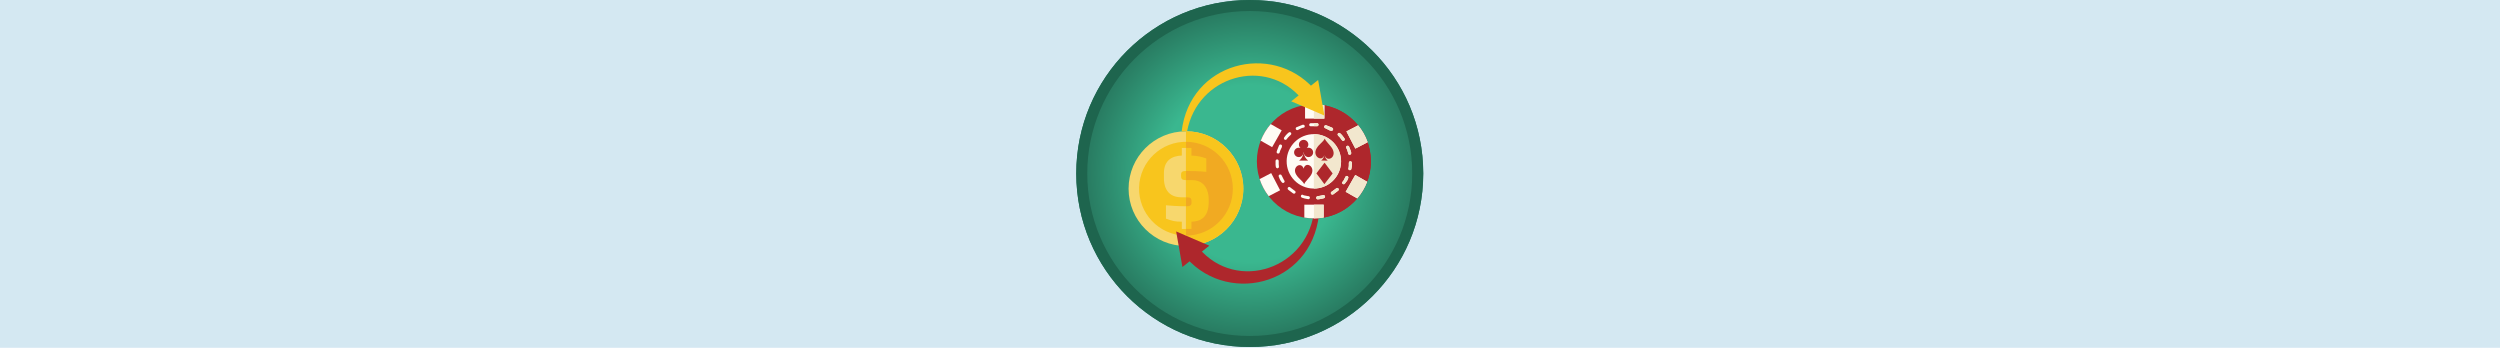 <svg width="1265" height="176" viewBox="0 0 1265 176" fill="none" xmlns="http://www.w3.org/2000/svg">
<g clip-path="url(#clip0_58_808)">
<rect width="176" height="1265" transform="translate(1265) rotate(90)" fill="#D4E8F2"/>
<g clip-path="url(#clip1_58_808)">
<g filter="url(#filter0_i_58_808)">
<circle cx="632.373" cy="87.79" r="87.79" fill="url(#paint0_radial_58_808)"/>
</g>
<circle cx="632.373" cy="87.79" r="85.003" stroke="#1E654E" stroke-width="5.574"/>
<g clip-path="url(#clip2_58_808)">
<path fill-rule="evenodd" clip-rule="evenodd" d="M600.102 66.434C616.141 66.434 629.122 79.439 629.122 95.456C629.122 111.473 616.118 124.478 600.102 124.478C584.086 124.478 571.06 111.519 571.06 95.479C571.06 79.439 584.064 66.434 600.102 66.434Z" fill="#F7D76D"/>
<path d="M623.811 96.097C624.157 82.997 613.817 72.097 600.718 71.752C587.618 71.406 576.719 81.746 576.374 94.847C576.029 107.947 586.368 118.847 599.467 119.193C612.567 119.538 623.466 109.198 623.811 96.097Z" fill="#F8C51D"/>
<path fill-rule="evenodd" clip-rule="evenodd" d="M588.946 90.323C588.946 92.422 589.311 99.837 597.821 99.837H600.513C602.475 99.837 602.885 100.499 602.885 101.822V102.529C602.885 103.875 602.178 104.377 600.239 104.377C596.064 104.377 591.752 104.058 589.973 103.875V110.652C593.463 111.815 594.056 112.135 598.003 112.181V115.854H602.84V112.181C607.197 112.089 611.578 110.241 611.578 102.141V100.658C611.578 97.076 610.003 91.144 603.182 91.144H600.307C597.889 91.144 597.615 90.391 597.615 88.999V88.498C597.615 86.604 598.505 86.513 600.946 86.513C603.912 86.513 607.494 86.649 610.369 86.969V80.192C607.996 79.348 606.102 78.846 602.84 78.709V74.853H598.003V78.709C593.03 78.892 588.946 81.128 588.946 87.585V90.323Z" fill="#F7D76D"/>
<path fill-rule="evenodd" clip-rule="evenodd" d="M600.102 66.434C616.141 66.434 629.122 79.439 629.122 95.456C629.122 111.473 616.118 124.478 600.102 124.478V66.434Z" fill="#F8C51D"/>
<path fill-rule="evenodd" clip-rule="evenodd" d="M600.102 71.751C613.22 71.751 623.829 82.383 623.829 95.479C623.829 108.576 613.198 119.208 600.102 119.208V71.751Z" fill="#F1AA22"/>
<path fill-rule="evenodd" clip-rule="evenodd" d="M600.102 99.837H600.536C602.498 99.837 602.908 100.499 602.908 101.822V102.529C602.908 103.875 602.201 104.377 600.262 104.377H600.102V115.854H602.863V112.181C607.22 112.089 611.601 110.241 611.601 102.141V100.658C611.601 97.076 610.026 91.144 603.205 91.144H600.079V99.837H600.102ZM600.102 86.513C600.376 86.513 600.65 86.513 600.969 86.513C603.935 86.513 607.517 86.649 610.391 86.969V80.192C608.019 79.348 606.125 78.846 602.863 78.709V74.853H600.102V86.513Z" fill="#F8C51D"/>
<path fill-rule="evenodd" clip-rule="evenodd" d="M667.655 104.97C666.332 143.3 622.643 155.279 600.536 130.752L606.627 125.572C625.631 148.229 662.796 136.205 665.146 104.947H667.655V104.97Z" fill="#AE272C"/>
<path fill-rule="evenodd" clip-rule="evenodd" d="M598.3 135.11L595.129 117.108L611.92 124.318L598.3 135.11Z" fill="#AE272C"/>
<path fill-rule="evenodd" clip-rule="evenodd" d="M664.826 52.79C680.774 52.79 693.686 65.704 693.686 81.652C693.686 97.601 680.774 110.515 664.826 110.515C648.879 110.515 635.966 97.601 635.966 81.652C635.966 65.704 648.879 52.79 664.826 52.79Z" fill="#AE272C"/>
<path fill-rule="evenodd" clip-rule="evenodd" d="M664.826 52.79C680.774 52.79 693.686 65.704 693.686 81.652C693.686 97.601 680.774 110.515 664.826 110.515V52.79Z" fill="#AE272C"/>
<path fill-rule="evenodd" clip-rule="evenodd" d="M663.64 67.917C671.214 67.278 677.876 72.891 678.538 80.466C679.177 88.04 673.564 94.703 665.99 95.364C658.416 96.026 651.754 90.391 651.092 82.816C650.453 75.241 656.066 68.578 663.64 67.917Z" fill="#FFFCF5"/>
<path fill-rule="evenodd" clip-rule="evenodd" d="M663.161 62.35C662.477 62.418 662.18 63.285 662.727 63.719C662.887 63.856 663.092 63.924 663.298 63.901H663.412H663.526H663.64H663.754H663.868H663.982H664.096H664.21H664.324H664.439H664.553H664.667H665.123H665.237H665.351H665.465H665.579H665.693H665.807H665.921H666.036H666.15H666.264H666.332C667.199 63.97 667.518 62.761 666.697 62.396C666.629 62.373 666.537 62.35 666.446 62.327H666.378H666.264H666.15H666.036H665.921H665.807H665.693H665.579H665.465H665.351H665.237H665.123H664.872H664.758H664.507H664.393H664.279H664.165H664.051H663.937H663.823H663.708H663.594H663.458H663.343L663.161 62.35ZM659.648 64.632C660.469 64.381 660.355 63.171 659.465 63.103C659.374 63.103 659.283 63.103 659.191 63.126H659.1L658.986 63.194L658.872 63.24L658.758 63.285L658.644 63.331L658.53 63.377L658.416 63.422L658.301 63.468L658.187 63.514L658.073 63.559L657.959 63.605L657.845 63.651L657.731 63.696L657.617 63.742L657.503 63.787L657.389 63.833L657.275 63.879L657.161 63.924L657.047 63.97L656.933 64.016L656.819 64.061L656.704 64.107L656.59 64.152L656.476 64.198L656.362 64.244L656.248 64.289L656.134 64.335H656.066C655.313 64.746 655.609 65.886 656.476 65.841C656.59 65.841 656.682 65.818 656.773 65.75H656.819L656.91 65.681L657.001 65.635L657.092 65.59L657.184 65.544L657.275 65.499L657.366 65.453L657.457 65.407L657.549 65.362L657.64 65.316L657.731 65.27L657.822 65.225L657.914 65.179L658.005 65.133L658.096 65.088L658.187 65.042L658.301 64.997L658.393 64.951L658.484 64.905L658.598 64.86L658.712 64.814L658.826 64.769H658.94L659.054 64.7H659.168L659.282 64.632H659.397L659.488 64.563L659.648 64.632ZM653.123 68.237C653.739 67.712 653.214 66.685 652.393 66.89C652.279 66.913 652.187 66.982 652.096 67.05L652.05 67.096L651.959 67.164L651.868 67.233L651.777 67.301L651.685 67.37L651.594 67.461L651.503 67.552L651.412 67.643L651.32 67.734L651.229 67.826L651.138 67.917L651.047 68.008L650.955 68.1L650.864 68.191L650.773 68.282L650.682 68.373L650.613 68.465L650.545 68.556L650.476 68.647L650.408 68.738L650.339 68.83L650.271 68.921L650.202 69.012L650.134 69.103L650.066 69.195L649.997 69.286L649.929 69.377L649.86 69.469L649.815 69.514C649.632 69.742 649.586 70.062 649.723 70.336C649.974 70.86 650.659 70.952 651.047 70.495V70.45L651.138 70.358L651.206 70.267L651.275 70.176L651.343 70.085L651.412 69.993L651.48 69.902L651.548 69.811L651.617 69.719L651.685 69.651L651.754 69.56L651.822 69.491L651.891 69.423L651.959 69.355L652.028 69.286L652.096 69.218L652.164 69.149L652.233 69.081L652.301 69.012L652.37 68.944L652.438 68.875L652.507 68.807L652.575 68.738L652.644 68.67L652.712 68.602L652.78 68.533L652.872 68.465L652.94 68.396L652.986 68.351L653.123 68.237ZM648.651 74.192C648.765 73.941 648.742 73.667 648.583 73.439C648.24 72.937 647.465 72.982 647.214 73.553V73.598L647.145 73.712L647.1 73.826L647.054 73.941L647.008 74.055L646.963 74.169L646.917 74.283L646.872 74.397L646.826 74.511L646.78 74.625L646.735 74.739L646.689 74.853L646.643 74.967L646.598 75.081L646.552 75.195L646.506 75.309L646.461 75.424L646.415 75.538L646.37 75.652L646.324 75.766L646.278 75.88L646.233 75.994L646.187 76.108L646.141 76.222V76.336L646.073 76.45V76.564L646.005 76.678V76.724C645.776 77.523 646.803 78.07 647.351 77.431C647.419 77.34 647.465 77.249 647.51 77.135V77.089L647.556 76.975V76.861L647.624 76.747V76.656L647.693 76.541V76.427L647.761 76.336V76.222L647.83 76.108L647.875 76.017L647.921 75.925L647.967 75.834L648.012 75.72L648.058 75.629L648.103 75.538L648.149 75.424L648.195 75.332L648.24 75.241L648.286 75.15L648.332 75.058L648.377 74.967L648.423 74.876L648.469 74.785L648.514 74.693L648.56 74.602L648.605 74.511L648.651 74.42V74.374V74.192ZM647.008 81.447C647.008 80.626 645.89 80.329 645.503 81.127C645.457 81.219 645.434 81.333 645.434 81.424V81.789V81.903V82.017V82.132V82.246V82.36V82.474V82.588V82.725V82.839V82.953V83.067V83.181V83.295V83.432L645.457 83.546V83.66L645.48 83.774V83.888L645.503 84.002V84.116L645.548 84.231V84.345L645.594 84.459V84.504C645.731 85.189 646.552 85.394 646.986 84.869C647.122 84.687 647.168 84.481 647.145 84.253V84.208L647.122 84.094V83.98L647.1 83.865V83.751L647.077 83.637V83.523L647.054 83.409V83.295L647.031 83.181V83.067V82.953V82.839V82.725V82.611V82.496V82.382V82.268V82.154V82.04V81.926V81.812V81.698V81.584V81.47V81.356V81.242L647.008 81.447ZM648.491 88.748C648.218 88.064 647.191 88.155 647.008 88.862C646.963 89.045 646.986 89.204 647.054 89.364L647.1 89.478L647.145 89.592L647.191 89.706L647.237 89.82L647.282 89.934L647.328 90.049L647.373 90.163L647.419 90.277L647.465 90.391L647.51 90.505L647.556 90.619L647.602 90.71L647.647 90.824L647.693 90.916L647.738 91.007L647.784 91.121L647.853 91.212L647.921 91.326L647.989 91.418L648.058 91.509L648.126 91.623L648.195 91.714L648.263 91.805L648.332 91.897L648.4 91.988L648.469 92.079L648.537 92.171L648.583 92.239C648.97 92.809 649.792 92.672 649.997 92.011C650.043 91.783 650.02 91.577 649.883 91.372L649.837 91.303L649.769 91.212L649.7 91.121L649.655 91.03L649.609 90.938L649.564 90.847L649.518 90.756L649.472 90.665L649.427 90.573L649.381 90.482L649.335 90.391L649.29 90.3L649.244 90.208L649.199 90.117L649.153 90.026L649.107 89.934L649.062 89.843L649.016 89.752L648.97 89.661L648.925 89.57L648.879 89.478L648.834 89.387L648.788 89.296L648.742 89.204L648.697 89.113L648.651 89.022L648.605 88.931L648.56 88.839L648.491 88.748ZM652.849 94.794C652.575 94.543 652.187 94.52 651.891 94.726C651.457 95.022 651.434 95.616 651.799 95.958L651.891 96.049L651.982 96.118L652.073 96.186L652.164 96.255L652.256 96.323L652.347 96.391L652.438 96.46L652.529 96.528L652.621 96.597L652.712 96.665L652.803 96.734L652.894 96.802L652.986 96.871L653.077 96.939L653.168 97.007L653.26 97.076L653.351 97.144L653.442 97.213L653.533 97.281L653.625 97.35L653.716 97.418L653.807 97.487L653.898 97.555L653.99 97.624L654.081 97.692L654.172 97.76L654.263 97.829L654.355 97.874C655.062 98.331 655.906 97.487 655.427 96.779C655.358 96.688 655.29 96.62 655.199 96.574L655.13 96.528L655.039 96.46L654.948 96.391L654.857 96.323L654.765 96.255L654.674 96.186L654.583 96.118L654.491 96.049L654.4 95.981L654.309 95.912L654.218 95.844L654.126 95.775L654.035 95.707L653.944 95.638L653.853 95.57L653.761 95.502L653.67 95.433L653.579 95.365L653.488 95.296L653.396 95.228L653.305 95.159L653.214 95.091L653.123 95.022L653.031 94.954L652.963 94.886L652.872 94.817L652.78 94.749L652.712 94.68L652.849 94.794ZM659.282 98.513C658.416 98.262 657.868 99.38 658.575 99.905C658.644 99.951 658.712 99.974 658.781 100.019H658.803L658.917 100.065L659.032 100.11L659.146 100.156H659.26L659.374 100.225H659.488L659.602 100.293H659.716L659.83 100.361H659.944L660.058 100.43H660.172L660.286 100.476H660.4L660.514 100.521H660.629L660.743 100.567H660.857L660.971 100.612H661.085L661.199 100.658H661.313L661.427 100.704H661.541L661.655 100.749H661.769L661.883 100.795H661.906C662.773 100.909 663.161 99.745 662.385 99.335C662.294 99.289 662.226 99.266 662.134 99.243H662.02H661.906L661.792 99.221H661.678L661.564 99.175H661.45L661.336 99.129H661.222L661.108 99.084H660.994L660.88 99.038H660.765L660.651 98.993H660.537L660.423 98.947H660.309L660.195 98.901H660.081L659.967 98.856H659.853L659.739 98.787H659.625L659.511 98.719H659.397L659.282 98.65H659.191L659.077 98.582H659.054L659.282 98.513ZM666.697 99.289C665.83 99.38 665.739 100.612 666.606 100.841C666.697 100.841 666.788 100.863 666.88 100.841H666.971L667.085 100.818H667.199L667.313 100.795H667.427L667.541 100.772H667.655L667.769 100.727H667.883L667.998 100.681H668.112L668.226 100.635H668.34L668.454 100.59H668.568L668.682 100.544H668.796L668.91 100.498H669.024L669.138 100.453H669.252L669.366 100.407H669.481L669.595 100.339H669.709L669.823 100.27H669.914C670.712 100.019 670.667 98.833 669.8 98.719C669.686 98.719 669.595 98.719 669.481 98.719H669.389L669.275 98.764H669.161L669.047 98.833H668.933L668.819 98.878H668.705L668.591 98.924H668.477L668.363 98.97H668.249L668.134 99.015H668.02L667.906 99.061H667.792L667.678 99.107H667.564L667.45 99.152H667.336L667.222 99.198H667.108L666.994 99.221H666.88L666.766 99.243H666.652L666.537 99.266H666.446L666.697 99.289ZM673.77 96.985C673.062 97.418 673.405 98.536 674.294 98.445C674.386 98.445 674.5 98.399 674.568 98.354L674.659 98.308L674.751 98.24L674.842 98.171L674.933 98.103L675.024 98.034L675.116 97.966L675.207 97.897L675.298 97.829L675.389 97.76L675.481 97.692L675.572 97.624L675.663 97.555L675.754 97.487L675.846 97.418L675.937 97.35L676.028 97.281L676.119 97.213L676.211 97.144L676.302 97.076L676.393 97.007L676.484 96.939L676.576 96.871L676.667 96.802L676.758 96.734L676.85 96.665L676.941 96.597L677.032 96.528L677.123 96.46C677.739 95.935 677.283 94.954 676.484 95.091C676.348 95.114 676.234 95.159 676.119 95.273L676.051 95.342L675.96 95.41L675.869 95.479L675.777 95.547L675.686 95.616L675.595 95.684L675.503 95.753L675.412 95.821L675.321 95.889L675.23 95.958L675.138 96.026L675.047 96.095L674.956 96.163L674.865 96.232L674.773 96.3L674.682 96.369L674.591 96.437L674.5 96.505L674.408 96.574L674.317 96.642L674.226 96.711L674.135 96.779L674.043 96.825L673.952 96.893L673.861 96.962L673.77 97.007L673.678 97.053L673.587 97.099L673.77 96.985ZM679.268 91.965C678.766 92.695 679.656 93.585 680.386 93.037C680.454 92.992 680.5 92.946 680.545 92.878L680.591 92.787L680.66 92.695L680.728 92.604L680.796 92.513L680.865 92.421L680.933 92.33L681.002 92.239L681.07 92.148L681.139 92.056L681.207 91.965L681.276 91.874L681.344 91.783L681.412 91.691L681.481 91.6L681.549 91.509L681.618 91.418L681.686 91.303L681.732 91.212L681.777 91.121L681.823 91.007L681.869 90.916L681.914 90.824L681.96 90.733L682.006 90.619L682.051 90.505L682.097 90.391L682.142 90.277L682.188 90.163C682.53 89.387 681.663 88.68 681.002 89.182C680.91 89.273 680.842 89.341 680.774 89.455L680.728 89.57L680.682 89.661L680.637 89.752L680.591 89.843L680.545 89.934L680.5 90.026L680.454 90.117L680.409 90.208L680.363 90.3L680.317 90.391L680.272 90.482L680.226 90.573L680.18 90.665L680.135 90.756L680.089 90.847L680.044 90.938L679.998 91.03L679.952 91.121L679.907 91.212L679.838 91.303L679.77 91.395L679.701 91.486L679.633 91.577L679.564 91.668L679.496 91.76L679.428 91.851L679.359 91.942L679.291 92.034L679.268 91.965ZM682.257 85.143C682.097 85.987 683.215 86.466 683.694 85.714C683.739 85.622 683.762 85.554 683.785 85.463L683.808 85.326V85.212L683.854 85.097V84.984L683.899 84.869V84.755L683.945 84.641V84.527L683.99 84.413V84.299L684.013 84.185V84.071L684.036 83.957V83.843L684.059 83.729V83.615L684.082 83.5V83.386V83.272V83.158V83.044V82.93V82.816V82.702V82.588V82.474V82.382C684.104 81.607 683.078 81.264 682.644 81.926C682.553 82.063 682.53 82.177 682.507 82.337V82.428V82.542V82.656V82.77V82.884V82.999V83.112V83.227V83.341V83.455V83.569V83.683V83.797L682.485 83.911V84.025L682.462 84.139V84.253L682.439 84.367V84.481L682.416 84.596V84.71L682.371 84.824V84.938L682.325 85.052V85.166L682.279 85.28V85.394L682.257 85.417V85.143ZM682.165 77.682C682.371 78.549 683.648 78.458 683.717 77.545C683.717 77.477 683.717 77.409 683.717 77.317V77.249L683.671 77.135V77.021L683.625 76.907V76.793L683.557 76.678V76.564L683.488 76.45V76.336L683.42 76.222V76.108L683.352 75.994L683.306 75.88L683.26 75.766L683.215 75.652L683.169 75.538L683.123 75.424L683.078 75.309L683.032 75.195L682.987 75.081L682.941 74.967L682.895 74.853L682.85 74.739L682.804 74.625L682.758 74.511L682.713 74.397L682.667 74.283V74.214C682.302 73.439 681.139 73.644 681.139 74.511C681.139 74.625 681.139 74.716 681.207 74.808V74.876L681.276 74.967L681.321 75.058L681.367 75.15L681.412 75.241L681.458 75.355L681.504 75.446L681.549 75.538L681.595 75.652L681.641 75.766L681.686 75.88L681.732 75.994L681.777 76.108V76.222L681.846 76.336V76.45L681.914 76.564V76.678L681.983 76.793V76.907L682.051 77.021V77.135L682.097 77.249V77.363L682.142 77.477V77.591L682.188 77.705V77.774L682.165 77.682ZM679.04 70.929C679.542 71.591 680.591 71.134 680.431 70.313C680.409 70.199 680.363 70.085 680.294 69.993L680.249 69.925L680.18 69.834L680.112 69.742L680.044 69.651L679.975 69.56L679.907 69.469L679.838 69.377L679.77 69.286L679.701 69.195L679.633 69.103L679.564 69.012L679.496 68.921L679.428 68.83L679.359 68.738L679.291 68.647L679.222 68.556L679.131 68.465L679.063 68.373L678.994 68.282L678.903 68.191L678.812 68.1L678.72 68.008L678.629 67.917L678.538 67.826L678.447 67.734L678.355 67.643L678.264 67.552L678.173 67.461H678.15C677.876 67.187 677.443 67.141 677.146 67.392C676.758 67.689 676.735 68.259 677.078 68.579L677.146 68.67L677.215 68.738L677.283 68.807L677.351 68.875L677.42 68.944L677.488 69.012L677.557 69.081L677.625 69.149L677.694 69.218L677.762 69.286L677.831 69.377L677.899 69.446L677.967 69.514L678.036 69.606L678.104 69.697L678.173 69.788L678.241 69.879L678.31 69.971L678.378 70.062L678.447 70.153L678.515 70.244L678.583 70.336L678.652 70.427L678.72 70.518L678.789 70.609L678.857 70.701L678.926 70.792L678.971 70.86L679.04 70.929ZM673.405 66.046C674.135 66.434 674.91 65.59 674.408 64.882C674.34 64.791 674.272 64.723 674.18 64.677H674.135L674.043 64.586L673.952 64.54L673.861 64.495L673.747 64.449L673.633 64.403L673.519 64.358L673.405 64.312L673.29 64.266L673.176 64.221L673.062 64.175L672.948 64.13L672.834 64.084L672.72 64.038L672.606 63.993L672.492 63.947L672.378 63.901L672.264 63.856L672.15 63.81L672.036 63.765L671.922 63.719L671.808 63.673L671.693 63.628L671.579 63.582L671.465 63.536L671.351 63.491L671.237 63.445L671.123 63.4H671.078C670.256 63.103 669.64 64.175 670.347 64.746C670.416 64.791 670.484 64.837 670.576 64.86H670.621L670.712 64.905L670.804 64.951L670.895 64.997L670.986 65.042L671.078 65.088L671.169 65.133L671.26 65.179L671.351 65.225L671.443 65.27L671.534 65.316L671.625 65.362L671.716 65.407L671.808 65.453L671.899 65.499L671.99 65.544L672.081 65.59L672.173 65.635L672.264 65.681L672.355 65.727L672.446 65.772L672.538 65.818L672.629 65.864L672.72 65.909L672.811 65.955L672.903 66.001L672.994 66.046L673.085 66.092H673.131L673.405 66.046Z" fill="#FFFCF5"/>
<path fill-rule="evenodd" clip-rule="evenodd" d="M670.142 53.269V60.023H660.355V53.132C661.016 53.018 661.678 52.95 662.362 52.881C665.032 52.653 667.655 52.79 670.165 53.269H670.142Z" fill="#FFFCF5"/>
<path fill-rule="evenodd" clip-rule="evenodd" d="M642.97 62.783L648.537 65.955L643.7 74.465L637.928 71.18C639.137 68.099 640.849 65.27 642.97 62.783Z" fill="#FFFCF5"/>
<path fill-rule="evenodd" clip-rule="evenodd" d="M687.207 63.422L681.276 66.502L685.793 75.195L692.021 71.955C690.903 68.806 689.261 65.932 687.207 63.422Z" fill="#FFFCF5"/>
<path fill-rule="evenodd" clip-rule="evenodd" d="M659.99 110.104V103.556H669.777V110.058C668.157 110.332 666.492 110.492 664.804 110.492C663.115 110.492 661.541 110.355 659.967 110.081L659.99 110.104Z" fill="#FFFCF5"/>
<path fill-rule="evenodd" clip-rule="evenodd" d="M686.751 100.384L680.911 97.053L685.747 88.543L691.77 91.965C690.584 95.046 688.873 97.897 686.751 100.384Z" fill="#FFFCF5"/>
<path fill-rule="evenodd" clip-rule="evenodd" d="M641.966 99.266L647.738 96.277L643.221 87.584L637.381 90.618C638.407 93.79 639.982 96.71 641.966 99.266Z" fill="#FFFCF5"/>
<path fill-rule="evenodd" clip-rule="evenodd" d="M670.279 78.549C671.397 82.2 676.325 79.827 674.363 75.629C673.45 73.689 670.69 71.476 670.347 70.107C669.435 71.978 667.45 72.868 666.15 75.15C663.914 79.028 668.819 82.2 670.142 78.504C669.846 79.713 669.321 80.648 668.522 81.219L671.83 81.264C670.804 80.397 670.439 79.508 670.279 78.526V78.549Z" fill="#AE272C"/>
<path fill-rule="evenodd" clip-rule="evenodd" d="M659.647 85.348C660.514 81.538 665.488 83.934 663.686 87.995C662.864 89.843 660.241 91.897 659.944 93.197C659.031 91.395 657.138 90.505 655.837 88.292C653.602 84.481 658.438 81.493 659.67 85.371L659.647 85.348Z" fill="#AE272C"/>
<path fill-rule="evenodd" clip-rule="evenodd" d="M659.739 77.477L659.625 76.496L659.556 77.477C659.282 79.097 658.484 80.466 657.366 81.265H661.906C660.606 80.169 659.99 79.097 659.739 77.477Z" fill="#AE272C"/>
<path fill-rule="evenodd" clip-rule="evenodd" d="M659.647 70.769C660.948 70.769 662.02 71.841 662.02 73.142C662.02 73.849 661.701 74.488 661.199 74.922C661.473 74.808 661.769 74.739 662.089 74.739C663.389 74.739 664.461 75.811 664.461 77.112C664.461 78.435 663.389 79.485 662.089 79.485C660.788 79.485 659.716 78.412 659.716 77.112H659.556C659.556 78.435 658.484 79.485 657.184 79.485C655.883 79.485 654.811 78.412 654.811 77.112C654.811 75.811 655.883 74.739 657.184 74.739C657.503 74.739 657.8 74.808 658.073 74.922C657.571 74.488 657.252 73.849 657.252 73.142C657.252 71.819 658.324 70.769 659.625 70.769H659.647Z" fill="#AE272C"/>
<path fill-rule="evenodd" clip-rule="evenodd" d="M666.081 87.722L670.233 82.314L674.317 87.767L670.142 93.175L666.081 87.722Z" fill="#AE272C"/>
<path fill-rule="evenodd" clip-rule="evenodd" d="M664.826 67.872C671.899 67.872 677.922 73.279 678.538 80.466C679.177 88.041 673.564 94.703 665.99 95.365C665.602 95.41 665.214 95.41 664.804 95.41V67.872H664.826Z" fill="#F2E7CE"/>
<path fill-rule="evenodd" clip-rule="evenodd" d="M664.826 63.834H665.123H665.237H665.351H665.465H665.579H665.693H665.807H665.921H666.036H666.15H666.264H666.332C667.199 63.902 667.518 62.693 666.697 62.328C666.629 62.305 666.537 62.282 666.446 62.259H666.378H666.264H666.15H666.036H665.921H665.807H665.693H665.579H665.465H665.351H665.237H665.123H664.918V63.834H664.826ZM666.697 99.335C665.83 99.427 665.739 100.659 666.606 100.887C666.697 100.887 666.788 100.91 666.88 100.887H666.971L667.085 100.864H667.199L667.313 100.841H667.427L667.541 100.818H667.655L667.769 100.773H667.883L667.998 100.727H668.112L668.226 100.681H668.34L668.454 100.636H668.568L668.682 100.59H668.796L668.91 100.545H669.024L669.138 100.499H669.252L669.366 100.453H669.48L669.595 100.385H669.709L669.823 100.316H669.914C670.712 100.065 670.667 98.879 669.8 98.765C669.686 98.765 669.595 98.765 669.48 98.765H669.389L669.275 98.811H669.161L669.047 98.879H668.933L668.819 98.925H668.705L668.591 98.97H668.477L668.363 99.016H668.249L668.134 99.061H668.02L667.906 99.107H667.792L667.678 99.153H667.564L667.45 99.198H667.336L667.222 99.244H667.108L666.994 99.267H666.88L666.766 99.29H666.652L666.537 99.312H666.446L666.697 99.335ZM673.77 97.031C673.062 97.464 673.405 98.582 674.294 98.491C674.386 98.491 674.5 98.445 674.568 98.4L674.659 98.354L674.751 98.286L674.842 98.217L674.933 98.149L675.024 98.08L675.116 98.012L675.207 97.944L675.298 97.875L675.389 97.807L675.481 97.738L675.572 97.67L675.663 97.601L675.754 97.533L675.846 97.464L675.937 97.396L676.028 97.328L676.119 97.259L676.211 97.191L676.302 97.122L676.393 97.054L676.484 96.985L676.576 96.917L676.667 96.848L676.758 96.78L676.85 96.712L676.941 96.643L677.032 96.575L677.123 96.506C677.739 95.981 677.283 95 676.484 95.137C676.348 95.16 676.234 95.206 676.119 95.32L676.051 95.388L675.96 95.457L675.868 95.525L675.777 95.594L675.686 95.662L675.595 95.73L675.503 95.799L675.412 95.867L675.321 95.936L675.23 96.004L675.138 96.073L675.047 96.141L674.956 96.21L674.865 96.278L674.773 96.346L674.682 96.415L674.591 96.483L674.5 96.552L674.408 96.62L674.317 96.689L674.226 96.757L674.135 96.826L674.043 96.871L673.952 96.94L673.861 97.008L673.77 97.054L673.678 97.099L673.587 97.145L673.77 97.031ZM679.268 92.011C678.766 92.742 679.656 93.631 680.386 93.084C680.454 93.038 680.5 92.993 680.545 92.924L680.591 92.833L680.66 92.742L680.728 92.65L680.796 92.559L680.865 92.468L680.933 92.376L681.002 92.285L681.07 92.194L681.139 92.103L681.207 92.011L681.275 91.92L681.344 91.829L681.412 91.738L681.481 91.646L681.549 91.555L681.618 91.464L681.686 91.35L681.732 91.258L681.777 91.167L681.823 91.053L681.869 90.962L681.914 90.871L681.96 90.779L682.006 90.665L682.051 90.551L682.097 90.437L682.142 90.323L682.188 90.209C682.53 89.433 681.663 88.726 681.002 89.228C680.91 89.319 680.842 89.388 680.774 89.502L680.728 89.616L680.682 89.707L680.637 89.798L680.591 89.889L680.545 89.981L680.5 90.072L680.454 90.163L680.409 90.254L680.363 90.346L680.317 90.437L680.272 90.528L680.226 90.62L680.18 90.711L680.135 90.802L680.089 90.893L680.044 90.985L679.998 91.076L679.952 91.167L679.907 91.258L679.838 91.35L679.77 91.441L679.701 91.532L679.633 91.624L679.564 91.715L679.496 91.806L679.428 91.897L679.359 91.989L679.291 92.08L679.268 92.011ZM682.257 85.189C682.097 86.034 683.215 86.513 683.694 85.76C683.739 85.668 683.762 85.6 683.785 85.509L683.808 85.372V85.258L683.854 85.144V85.03L683.899 84.916V84.802L683.945 84.687V84.573L683.99 84.459V84.345L684.013 84.231V84.117L684.036 84.003V83.889L684.059 83.775V83.661L684.082 83.547V83.433V83.319V83.204V83.09V82.976V82.862V82.748V82.634V82.52V82.429C684.104 81.653 683.078 81.311 682.644 81.972C682.553 82.109 682.53 82.223 682.507 82.383V82.474V82.588V82.702V82.817V82.931V83.045V83.159V83.273V83.387V83.501V83.615V83.729V83.843L682.485 83.957V84.071L682.462 84.186V84.3L682.439 84.414V84.528L682.416 84.642V84.756L682.371 84.87V84.984L682.325 85.098V85.212L682.279 85.326V85.44L682.257 85.463V85.189ZM682.165 77.728C682.371 78.596 683.648 78.504 683.717 77.592C683.717 77.523 683.717 77.455 683.717 77.364V77.295L683.671 77.181V77.067L683.625 76.953V76.839L683.557 76.725V76.611L683.488 76.496V76.382L683.42 76.268V76.154L683.352 76.04L683.306 75.926L683.26 75.812L683.215 75.698L683.169 75.584L683.123 75.47L683.078 75.356L683.032 75.242L682.987 75.127L682.941 75.013L682.895 74.899L682.85 74.785L682.804 74.671L682.758 74.557L682.713 74.443L682.667 74.329V74.26C682.302 73.485 681.139 73.69 681.139 74.557C681.139 74.671 681.139 74.763 681.207 74.854V74.922L681.275 75.013L681.321 75.105L681.367 75.196L681.412 75.287L681.458 75.401L681.504 75.493L681.549 75.584L681.595 75.698L681.641 75.812L681.686 75.926L681.732 76.04L681.777 76.154V76.268L681.846 76.382V76.496L681.914 76.611V76.725L681.983 76.839V76.953L682.051 77.067V77.181L682.097 77.295V77.409L682.142 77.523V77.637L682.188 77.751V77.82L682.165 77.728ZM679.04 70.975C679.542 71.637 680.591 71.18 680.431 70.359C680.409 70.245 680.363 70.131 680.294 70.04L680.249 69.971L680.18 69.88L680.112 69.789L680.044 69.697L679.975 69.606L679.907 69.515L679.838 69.424L679.77 69.332L679.701 69.241L679.633 69.15L679.564 69.058L679.496 68.967L679.428 68.876L679.359 68.785L679.291 68.693L679.222 68.602L679.131 68.511L679.062 68.42L678.994 68.328L678.903 68.237L678.812 68.146L678.72 68.055L678.629 67.963L678.538 67.872L678.447 67.781L678.355 67.689L678.264 67.598L678.173 67.507H678.15C677.876 67.233 677.443 67.188 677.146 67.439C676.758 67.735 676.735 68.305 677.078 68.625L677.146 68.716L677.215 68.785L677.283 68.853L677.351 68.922L677.42 68.99L677.488 69.058L677.557 69.127L677.625 69.195L677.694 69.264L677.762 69.332L677.831 69.424L677.899 69.492L677.967 69.56L678.036 69.652L678.104 69.743L678.173 69.834L678.241 69.925L678.31 70.017L678.378 70.108L678.447 70.199L678.515 70.29L678.583 70.382L678.652 70.473L678.72 70.564L678.789 70.656L678.857 70.747L678.926 70.838L678.971 70.907L679.04 70.975ZM673.405 66.092C674.135 66.48 674.91 65.636 674.408 64.929C674.34 64.838 674.271 64.769 674.18 64.723H674.135L674.043 64.632L673.952 64.587L673.861 64.541L673.747 64.495L673.633 64.45L673.519 64.404L673.405 64.358L673.29 64.313L673.176 64.267L673.062 64.222L672.948 64.176L672.834 64.13L672.72 64.085L672.606 64.039L672.492 63.993L672.378 63.948L672.264 63.902L672.15 63.856L672.036 63.811L671.922 63.765L671.808 63.719L671.693 63.674L671.579 63.628L671.465 63.583L671.351 63.537L671.237 63.491L671.123 63.446H671.077C670.256 63.149 669.64 64.222 670.347 64.792C670.416 64.838 670.484 64.883 670.576 64.906H670.621L670.712 64.952L670.804 64.997L670.895 65.043L670.986 65.088L671.077 65.134L671.169 65.18L671.26 65.225L671.351 65.271L671.443 65.317L671.534 65.362L671.625 65.408L671.716 65.454L671.808 65.499L671.899 65.545L671.99 65.59L672.081 65.636L672.173 65.682L672.264 65.727L672.355 65.773L672.446 65.819L672.538 65.864L672.629 65.91L672.72 65.956L672.811 66.001L672.903 66.047L672.994 66.092L673.085 66.138H673.131L673.405 66.092Z" fill="#F2E7CE"/>
<path fill-rule="evenodd" clip-rule="evenodd" d="M670.142 53.269V60.023H664.827V52.767C666.629 52.767 668.431 52.927 670.142 53.269Z" fill="#F2E7CE"/>
<path fill-rule="evenodd" clip-rule="evenodd" d="M687.207 63.422L681.275 66.502L685.793 75.195L692.021 71.956C690.903 68.807 689.26 65.932 687.207 63.422Z" fill="#F2E7CE"/>
<path fill-rule="evenodd" clip-rule="evenodd" d="M664.826 103.578H669.8V110.081C668.18 110.354 666.537 110.514 664.849 110.514V103.578H664.826Z" fill="#F2E7CE"/>
<path fill-rule="evenodd" clip-rule="evenodd" d="M686.751 100.384L680.91 97.053L685.747 88.543L691.77 91.965C690.584 95.045 688.873 97.897 686.751 100.384Z" fill="#F2E7CE"/>
<path fill-rule="evenodd" clip-rule="evenodd" d="M670.279 78.549C671.397 82.2 676.325 79.827 674.363 75.629C673.45 73.689 670.69 71.476 670.347 70.107C669.435 71.978 667.45 72.868 666.15 75.15C663.914 79.028 668.819 82.2 670.142 78.504C669.846 79.713 669.321 80.648 668.522 81.219L671.83 81.264C670.804 80.397 670.439 79.508 670.279 78.526V78.549Z" fill="#AE272C"/>
<path fill-rule="evenodd" clip-rule="evenodd" d="M666.081 87.722L670.233 82.314L674.317 87.767L670.142 93.175L666.081 87.722Z" fill="#AE272C"/>
<path fill-rule="evenodd" clip-rule="evenodd" d="M597.912 66.525C602.087 31.457 643.427 21.189 664.735 44.827L658.644 50.006C640.506 28.377 605.851 38.347 600.673 66.456C600.49 66.456 600.285 66.456 600.102 66.456C599.372 66.456 598.642 66.479 597.935 66.548L597.912 66.525Z" fill="#F8C51D"/>
<path fill-rule="evenodd" clip-rule="evenodd" d="M666.971 40.469L670.142 58.471L653.351 51.261L666.971 40.469Z" fill="#F8C51D"/>
</g>
</g>
</g>
<defs>
<filter id="filter0_i_58_808" x="544.583" y="0" width="175.58" height="175.58" filterUnits="userSpaceOnUse" color-interpolation-filters="sRGB">
<feFlood flood-opacity="0" result="BackgroundImageFix"/>
<feBlend mode="normal" in="SourceGraphic" in2="BackgroundImageFix" result="shape"/>
<feColorMatrix in="SourceAlpha" type="matrix" values="0 0 0 0 0 0 0 0 0 0 0 0 0 0 0 0 0 0 127 0" result="hardAlpha"/>
<feMorphology radius="5.574" operator="erode" in="SourceAlpha" result="effect1_innerShadow_58_808"/>
<feOffset/>
<feGaussianBlur stdDeviation="6.967"/>
<feComposite in2="hardAlpha" operator="arithmetic" k2="-1" k3="1"/>
<feColorMatrix type="matrix" values="0 0 0 0 0 0 0 0 0 0 0 0 0 0 0 0 0 0 0.25 0"/>
<feBlend mode="normal" in2="shape" result="effect1_innerShadow_58_808"/>
</filter>
<radialGradient id="paint0_radial_58_808" cx="0" cy="0" r="1" gradientUnits="userSpaceOnUse" gradientTransform="translate(632.373 87.79) rotate(90) scale(87.79)">
<stop offset="0.51" stop-color="#3AB78F"/>
<stop offset="1" stop-color="#26735B"/>
</radialGradient>
<clipPath id="clip0_58_808">
<rect width="176" height="1265" fill="white" transform="translate(1265) rotate(90)"/>
</clipPath>
<clipPath id="clip1_58_808">
<rect width="175.58" height="245.254" fill="white" transform="translate(755) rotate(90)"/>
</clipPath>
<clipPath id="clip2_58_808">
<rect width="122.627" height="111.479" fill="white" transform="translate(571.06 32.05)"/>
</clipPath>
</defs>
</svg>
